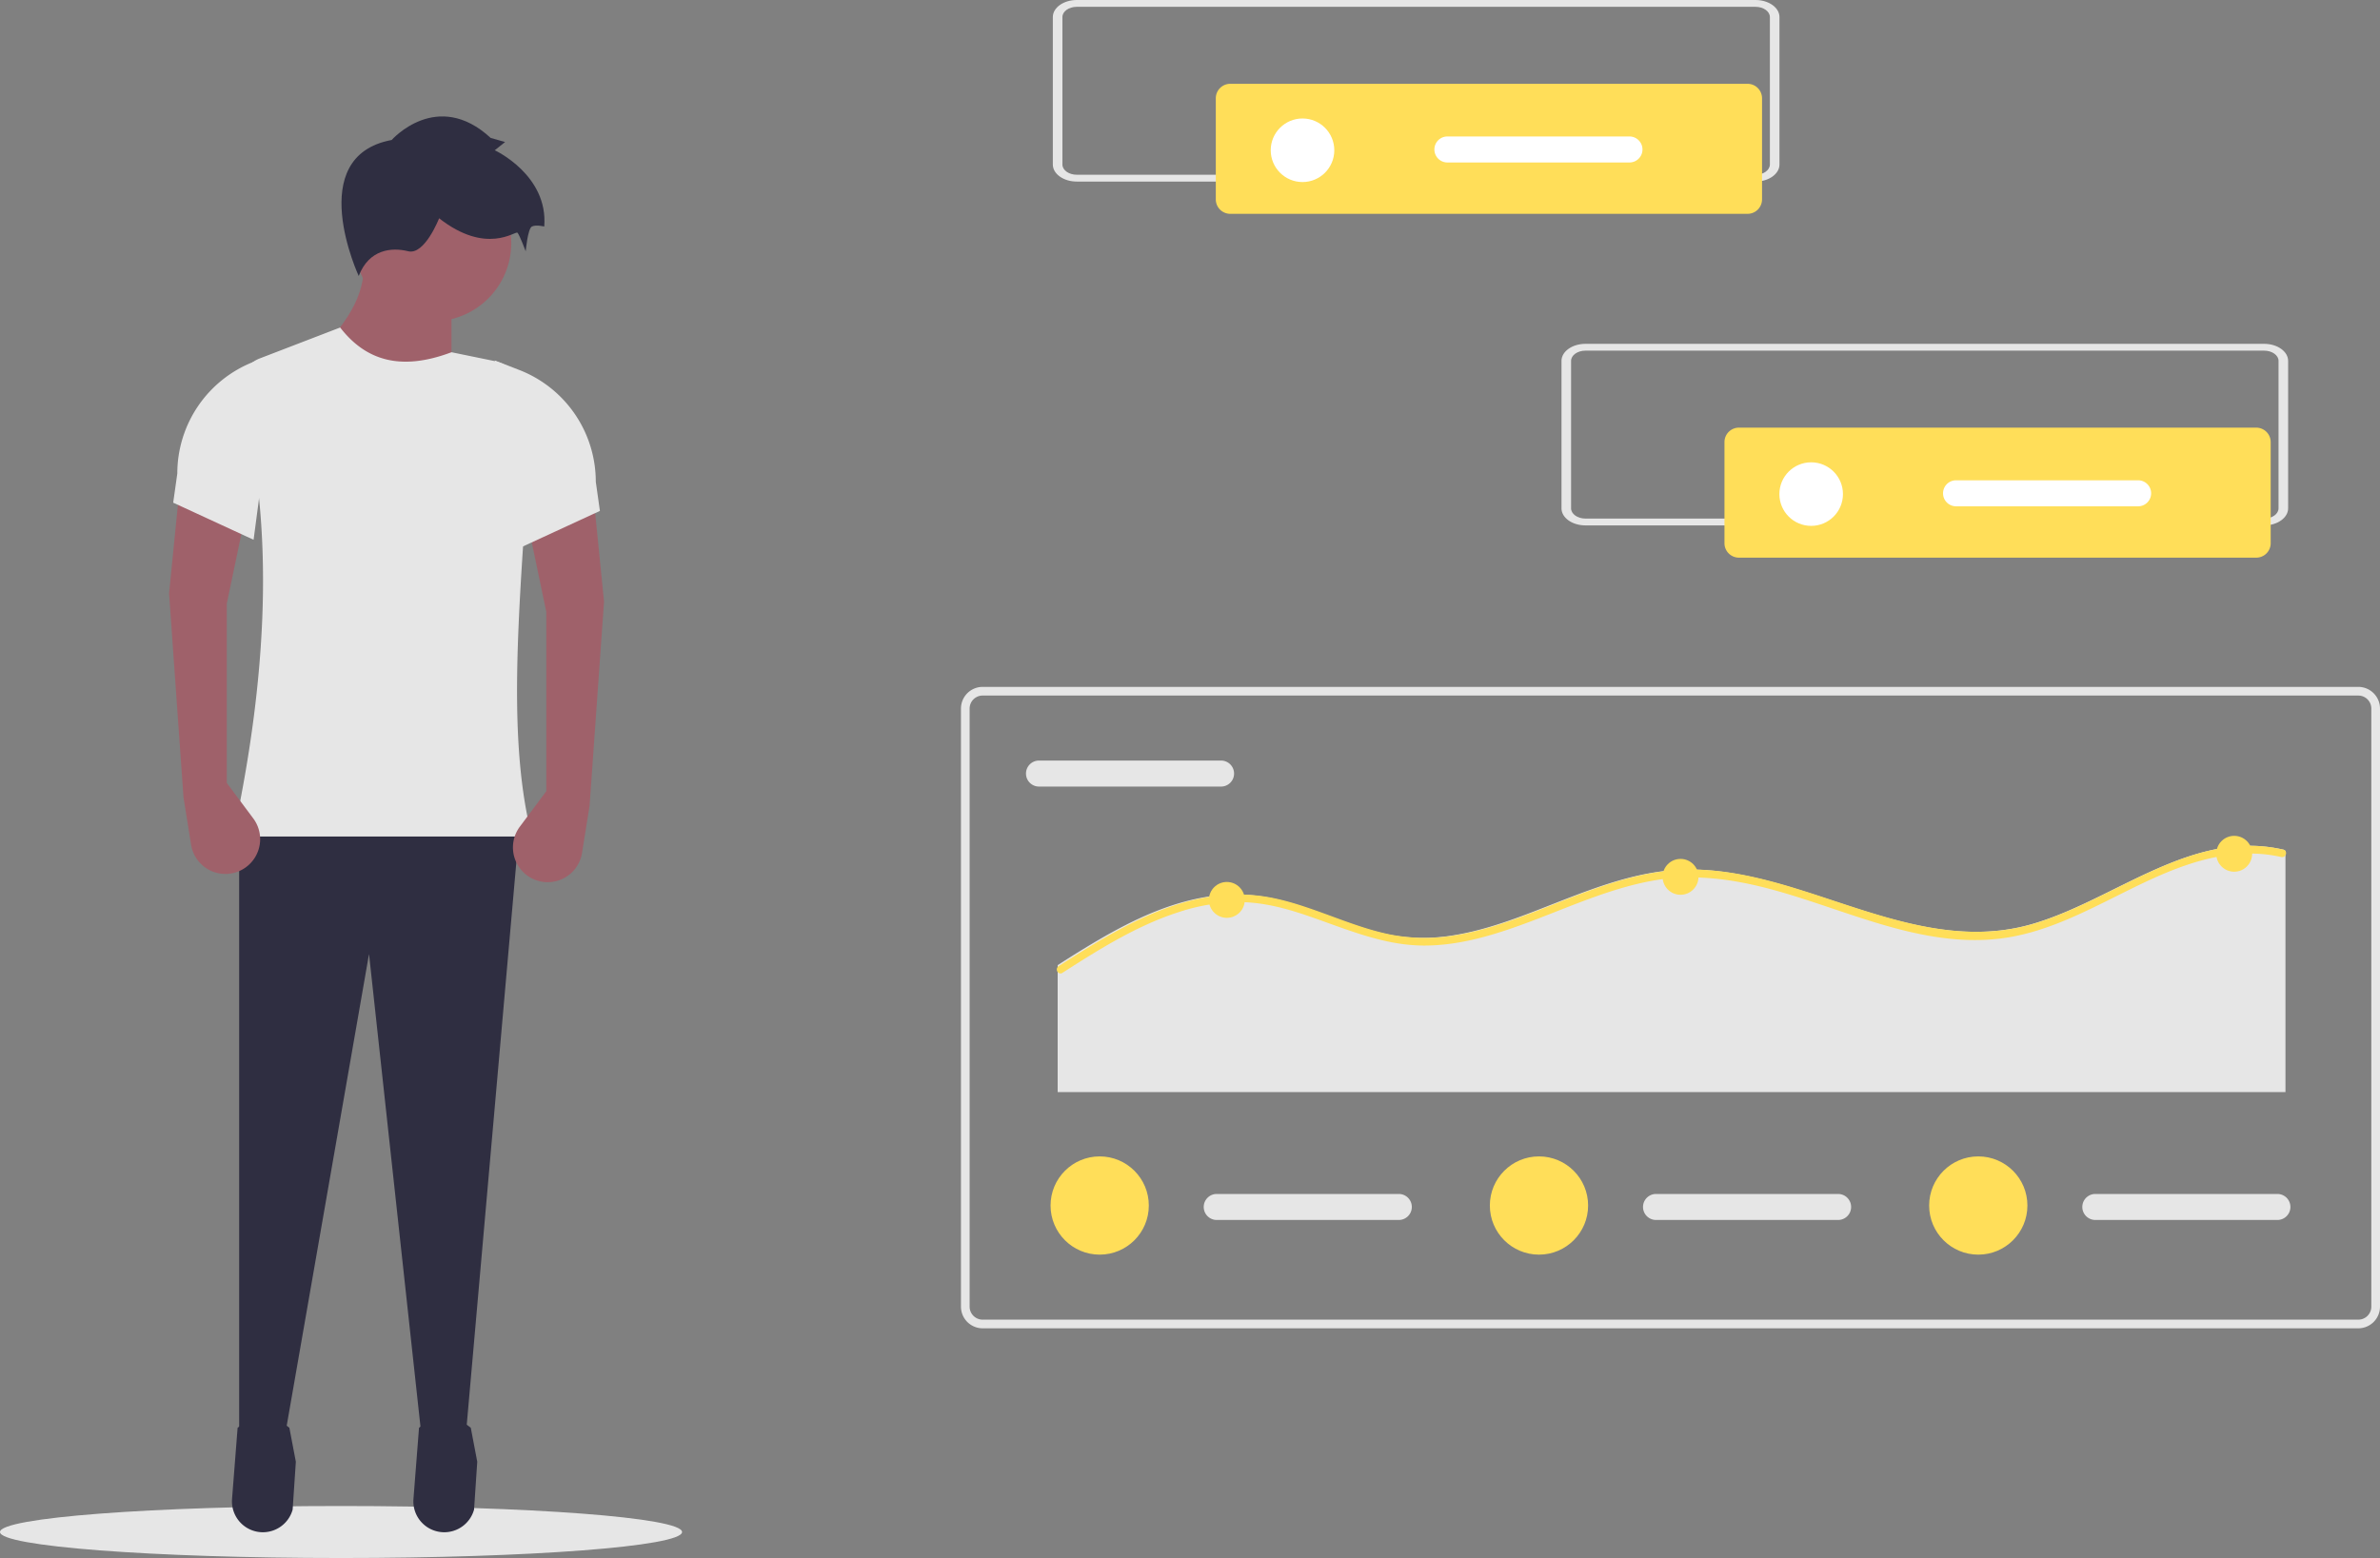 <svg xmlns="http://www.w3.org/2000/svg" width="823.5" height="539.233" data-name="Layer 1"><rect width="100%" height="100%" fill="#808080" stroke="none"/><ellipse cx="118" cy="530.233" fill="#e6e6e6" rx="118" ry="9"/><path fill="#9f616a" d="m156.218 135.46-47.076-12.838q18.856-17.793 16.405-33.524h30.671Z"/><path fill="#2f2e41" d="m161.211 496.376-15.206 2.139-18.318-168.331-29.244 167.618-15.692.713V285.961h97.005l-18.545 210.415z"/><path fill="#2f2e41" d="M90.648 530.31a10.695 10.695 0 0 0 10.607-7.817l1.111-16.574-2.239-11.755c-5.907-4.855-11.88-4.754-17.912 0l-1.924 24.621a10.695 10.695 0 0 0 10.357 11.524Zm62.768 0a10.695 10.695 0 0 0 10.607-7.817l1.11-16.574-2.238-11.755c-5.908-4.855-11.88-4.754-17.913 0l-1.923 24.621a10.695 10.695 0 0 0 10.357 11.524Z"/><circle cx="149.799" cy="84.105" r="27.104" fill="#9f616a"/><path fill="#e6e6e6" d="M184.036 289.527H80.61c13.405-62.124 13.368-112.158 2.69-152.622a10.813 10.813 0 0 1 6.576-12.854L117.7 113.35c8.354 10.788 20.142 15.5 38.517 8.56l14.58 2.99a14.982 14.982 0 0 1 11.958 15.666c-1.073 15.826-.65 31.772-1.573 45.538-2.86 42.628-4.094 75.86 2.853 103.424Z"/><path fill="#2f2e41" d="M135.533 48.442s15.692-17.832 34.237-.713l4.993 1.426-3.566 2.853s18.545 8.56 17.118 26.391c0 0-2.853-.713-4.28 0s-2.14 8.56-2.14 8.56-2.139-5.707-2.852-6.42-10.7 7.846-27.105-4.993c0 0-4.992 12.839-10.699 11.412s-13.552-.713-17.118 8.56c0 0-19.258-41.37 11.412-47.076Z"/><path fill="#9f616a" d="m189.028 273.835-9.156 12.272a12.027 12.027 0 0 0 2.595 16.94 12.027 12.027 0 0 0 18.92-7.847l2.62-16.372L209 208.214l-3.566-35.663-22.825 8.56 6.42 30.67Z"/><path fill="#e6e6e6" d="m179.756 189.67 27.817-12.84-1.426-10.105a41.488 41.488 0 0 0-26.49-38.682l-8.46-3.281Z"/><path fill="#9f616a" d="m78.472 270.982 9.156 12.272a12.027 12.027 0 0 1-2.595 16.94 12.027 12.027 0 0 1-18.92-7.848l-2.62-16.37L58.5 205.36l3.566-35.663 22.825 8.559-6.42 30.67Z"/><path fill="#e6e6e6" d="m87.744 186.816-27.817-12.839 1.426-10.105a41.488 41.488 0 0 1 26.49-38.682l8.46-3.281ZM816 459.733H340a7.508 7.508 0 0 1-7.5-7.5v-207a7.508 7.508 0 0 1 7.5-7.5h476a7.508 7.508 0 0 1 7.5 7.5v207a7.508 7.508 0 0 1-7.5 7.5Zm-476-219a4.505 4.505 0 0 0-4.5 4.5v207a4.505 4.505 0 0 0 4.5 4.5h476a4.505 4.505 0 0 0 4.5-4.5v-207a4.505 4.505 0 0 0-4.5-4.5Z"/><path fill="#e6e6e6" d="M359.5 263.233a4.5 4.5 0 0 0 0 9h63a4.5 4.5 0 0 0 0-9Zm431.29 31.295v83.45H365.96V334.04c2.941-1.89 5.901-3.77 8.887-5.588 12.754-7.805 26.406-15.104 41.284-17.81a62.32 62.32 0 0 1 21.312-.265c7.466 1.233 14.611 3.805 21.686 6.386 6.977 2.554 13.971 5.188 21.268 6.67a62.272 62.272 0 0 0 21.57.425c13.661-2.049 26.495-7.539 39.275-12.506 12.86-4.993 26.112-9.711 40.03-10.332 13.74-.62 27.312 2.625 40.35 6.652 26.583 8.204 53.726 20.372 81.874 12.026 28.582-8.46 54.872-32.886 86.548-25.64a1.192 1.192 0 0 1 .746.47Z"/><path fill="#ffde59" d="M790.79 295.982a1.283 1.283 0 0 1-1.454.639 47.368 47.368 0 0 0-11.512-1.189c-31.158.55-55.113 25.632-85.578 29.384-27.468 3.379-53.322-9.978-79.148-16.958-13.42-3.627-27.255-5.552-41.064-3.086-13.703 2.439-26.563 8.044-39.477 13.02-12.434 4.789-25.357 9.241-38.82 9.463-14.803.248-28.133-5.854-41.862-10.501-7.14-2.422-14.466-4.337-22.031-4.523a66.645 66.645 0 0 0-21.712 3.36c-14.59 4.64-27.733 12.905-40.532 21.118a1.137 1.137 0 0 1-.753.204 1.374 1.374 0 0 1-.586-2.5l.586-.373c2.935-1.89 5.889-3.77 8.869-5.588 12.727-7.805 26.35-15.104 41.197-17.81a62.062 62.062 0 0 1 21.268-.265c7.45 1.233 14.58 3.805 21.64 6.386 6.963 2.554 13.943 5.188 21.224 6.67a62.014 62.014 0 0 0 21.526.425c13.631-2.049 26.438-7.539 39.192-12.506 12.834-4.993 26.058-9.711 39.947-10.332 13.711-.62 27.255 2.625 40.266 6.652 26.527 8.204 53.613 20.372 81.702 12.026 28.523-8.46 54.758-32.886 86.367-25.64a1.19 1.19 0 0 1 .745.47 1.367 1.367 0 0 1 0 1.454Z"/><circle cx="424.496" cy="311.459" r="6.208" fill="#ffde59"/><circle cx="581.479" cy="303.477" r="6.208" fill="#ffde59"/><circle cx="773.052" cy="295.494" r="6.208" fill="#ffde59"/><path fill="#e6e6e6" d="M421 413.233a4.5 4.5 0 0 0 0 9h63a4.5 4.5 0 0 0 0-9Z"/><circle cx="380.5" cy="417.233" r="17" fill="#ffde59"/><path fill="#e6e6e6" d="M573 413.233a4.5 4.5 0 0 0 0 9h63a4.5 4.5 0 0 0 0-9Z"/><circle cx="532.5" cy="417.233" r="17" fill="#ffde59"/><path fill="#e6e6e6" d="M725 413.233a4.5 4.5 0 0 0 0 9h63a4.5 4.5 0 0 0 0-9Z"/><circle cx="684.5" cy="417.233" r="17" fill="#ffde59"/><path fill="#e6e6e6" d="M783.419 181.842H548.581c-4.578 0-8.288-2.643-8.293-5.9V124.9c.005-3.257 3.715-5.9 8.293-5.9h234.838c4.578 0 8.288 2.643 8.293 5.9v51.041c-.004 3.257-3.715 5.897-8.293 5.901Zm-234.838-60.484c-2.747 0-4.973 1.586-4.976 3.54v51.041c0 1.954 2.229 3.538 4.976 3.54h234.838c2.747 0 4.973-1.586 4.976-3.54V124.9c0-1.954-2.229-3.538-4.976-3.54Z" data-name="Path 78"/><path fill="#ffde59" d="M601.68 148.007a5.006 5.006 0 0 0-5 5v35a5.006 5.006 0 0 0 5 5h179a5.006 5.006 0 0 0 5-5v-35a5.006 5.006 0 0 0-5-5Z"/><circle cx="626.679" cy="171.007" r="11" fill="#fff"/><path fill="#fff" d="M676.81 166.233a4.5 4.5 0 0 0 0 9h63a4.5 4.5 0 0 0 0-9Z"/><path fill="#e6e6e6" d="M607.419 62.842H372.581c-4.578 0-8.288-2.643-8.293-5.9V5.9c.005-3.257 3.715-5.9 8.293-5.9h234.838c4.578 0 8.288 2.643 8.293 5.9v51.041c-.004 3.257-3.715 5.897-8.293 5.901ZM372.581 2.358c-2.747 0-4.973 1.586-4.976 3.54v51.041c0 1.954 2.229 3.538 4.976 3.54h234.838c2.747 0 4.973-1.586 4.976-3.54V5.9c0-1.954-2.229-3.538-4.976-3.54Z" data-name="Path 78"/><path fill="#ffde59" d="M425.679 29.007a5.006 5.006 0 0 0-5 5v35a5.006 5.006 0 0 0 5 5h179a5.006 5.006 0 0 0 5-5v-35a5.006 5.006 0 0 0-5-5Z"/><circle cx="450.679" cy="52.007" r="11" fill="#fff"/><path fill="#fff" d="M500.81 47.233a4.5 4.5 0 0 0 0 9h63a4.5 4.5 0 0 0 0-9Z"/></svg>